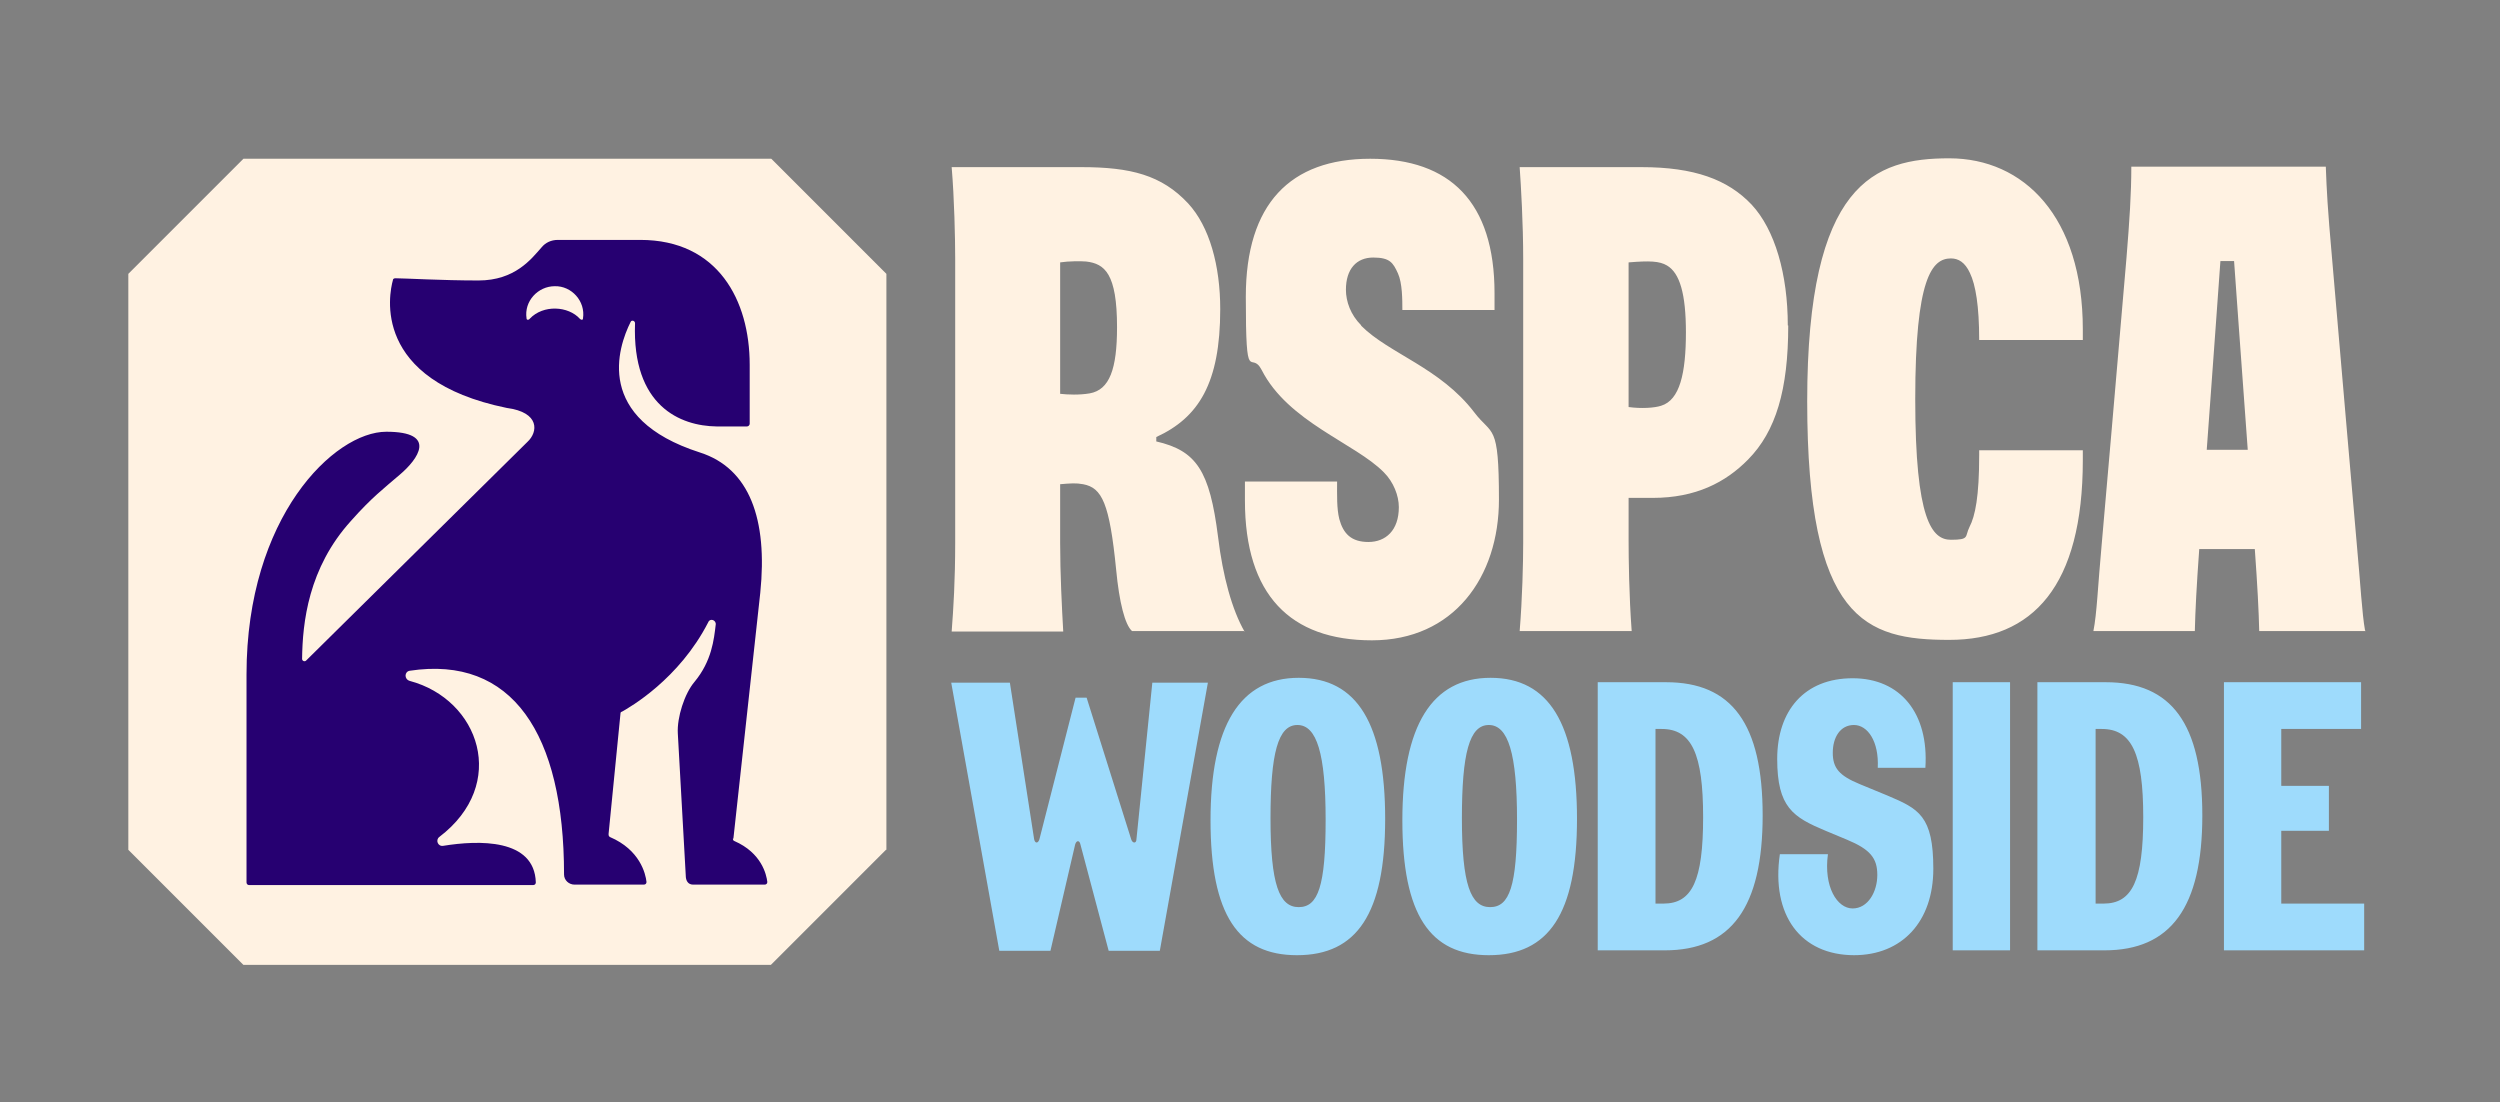 <?xml version="1.0" encoding="UTF-8"?> <svg xmlns="http://www.w3.org/2000/svg" id="Layer_1" data-name="Layer 1" version="1.1" viewBox="0 0 566.9 249.9"><rect x="0" y="0" width="566.9" height="249.9" fill="#808080" stroke="none"/><defs><style> .cls-1 { fill: #9edbfc; } .cls-1, .cls-2, .cls-3 { stroke-width: 0px; } .cls-2 { fill: #fff2e2; } .cls-3 { fill: #260071; } </style></defs><rect class="cls-3" x="54" y="51.9" width="122" height="154"></rect><path class="cls-2" d="M201,192.7V62.1l-26.1-26.1H55.2l-26.1,26.1v130.6l26.1,26.1h119.6l26.1-26.1h0ZM166.2,190.1c0,.2,0,.5.3.6,6.2,2.7,7.3,7.6,7.5,9.3,0,.4-.3.6-.6.6h-16.2c-1.2,0-1.7-.9-1.7-2.1l-1.8-32.2c-.2-3.6,1.5-9,3.8-11.7,3.9-4.7,4.4-9.6,4.8-13,.1-1-1.3-1.5-1.7-.5-6.6,12.9-17.8,19.3-19.6,20.3-.2,0-.3.2-.3.4l-2.7,27.3c0,.3,0,.5.3.7,6.8,2.9,8.1,8.3,8.3,10.2,0,.3-.2.6-.6.6h-15.7c-1.3,0-2.4-1-2.4-2.3,0-32-11.8-49.7-35-46.2-1.2.2-1.3,1.9,0,2.3,15.8,4.2,22.5,23.4,6.7,35.4-.9.7-.3,2.2.9,2,8-1.3,20.7-1.7,21,8.3,0,.3-.2.6-.6.6H56.5c-.3,0-.6-.2-.6-.6v-47.2c0-35.7,19.9-55,31.7-55s7.1,6.3,3.1,9.7c-3.6,3.1-6.4,5.2-11.1,10.5-9.7,10.7-11,23.1-11.1,31.3,0,.5.6.7.9.4l50.2-49.6c2.4-2.2,2.9-6.7-4.7-7.7-30.7-6.3-26.7-25.8-25.8-29,0-.3.3-.4.6-.4,2,0,10.5.5,18.8.5s12-4.9,14.3-7.5c.9-1.1,2.2-1.7,3.7-1.7h18.7c17.6,0,24.8,13.7,24.8,28.3v13.4c0,.3-.3.6-.6.6h-6.9c-8.2-.1-19.2-4.6-18.5-23.4,0-.6-.8-.8-1-.3-2.9,5.8-8.3,21.9,15.7,29.6,11.3,3.6,15.4,15.2,13.7,31.8l-6.1,55.8h0ZM132.2,72.2c.6-3.9-2.6-7.4-6.4-7.3-3.8,0-7,3.4-6.4,7.3,0,.4.5.4.7.1,3.1-3.3,8.8-2.9,11.4,0,.3.3.7.3.7-.1h0Z"></path><g><path class="cls-2" d="M448.8,77.1c0-7.7-.8-12.5-2.1-15.2-1.1-2.4-2.6-3.3-4.3-3.3-4.3,0-8.1,4.4-8.1,31.9s3.8,31.9,8.1,31.9,3.1-.7,4.2-2.9c1.3-2.5,2.2-6.9,2.2-16.3v-1.1h23.5v2.2c0,28.6-11.3,40.8-30.3,40.8s-32.2-4.5-32.2-54.1,15.3-55.1,32.2-55.1,30.3,13.2,30.3,38.8v2.4h-23.5ZM405.5,73.8c0,14.6-2.8,24-9.1,30.4-5.1,5.2-11.9,8.7-21.6,8.7s-5.5,0-5.5,0c0,2.9,0,5.6,0,9.6s.1,12.6.7,20.6h-25.4c.6-7.4.8-15.5.8-20.1V58.7c0-8-.5-16.5-.8-20.8h27.6c12,0,19.6,2.8,25,8.5,5.3,5.7,8.2,15.8,8.2,27.4h0ZM382.3,75.4c0-8.8-1.4-13.5-4.3-15.2-1.7-1-3.9-1.1-8.7-.7v32.8c2.9.4,5.9.2,7.4-.3,4.2-1.3,5.6-7.3,5.6-16.7h0ZM282.3,143.1h-25.6c-1.6-1.4-2.9-6.5-3.6-13.9-1.5-15.1-3.2-18.6-7.5-19.4-1.6-.3-2.8-.2-5.2,0v13.3c0,7,.4,14.9.7,20.1h-25.3c.4-5.2.8-11.6.8-20.1V58.7c0-4.6-.2-13.7-.8-20.8h29.4c11.2,0,18.2,1.8,24.2,8.2,4.9,5.3,7.3,14.2,7.3,24,0,16.8-4.9,24.6-14.5,29v1c9.1,2.1,12.1,6.6,14,21.6,1.1,9.1,3.2,16.6,6,21.5h0ZM253.3,74.2c0-12.2-2.8-14.4-7-14.9-1.2-.1-4-.1-5.9.2v29.8c1.7.2,4.4.3,6.7-.1,4.5-.8,6.2-5.5,6.2-15h0ZM536.5,143.1h-24.2c-.1-4.5-.4-10.3-1-18.6h-12.6c-.6,8.3-.9,14.1-1,18.6h-23c.8-4,1-10.1,1.9-19.9.6-6.5,3.6-41.5,5.6-64.7.7-8.6,1.1-14.7,1.1-20.7h44.1c.2,5.4.4,9.4,1.4,20.6,2,23.1,5,58.2,5.6,64.7.9,9.8,1.2,15.9,1.9,19.9h0ZM509.7,102c-1.4-19-3.1-42.8-3.1-42.8h-3.1s-1.7,23.8-3.1,42.8h9.3ZM308.6,73.7c-2.3-2.3-3.4-5.3-3.4-8,0-4.7,2.4-7.3,6.2-7.3s4.5,1.2,5.6,3.6c1,2.2,1,6,1,8.3h20.9c0-1.4,0-3.7,0-3.8,0-20.7-10.1-30.5-28.2-30.5s-28.2,10.2-28.2,31.3,1.1,11.8,3.6,16.6c6,11.8,21.2,16.6,27.7,23.2,2.2,2.2,3.4,5.3,3.4,7.9,0,5.3-3,7.9-6.9,7.9s-5.7-1.9-6.6-5.2c-.6-2.4-.5-5.4-.5-8.5h-20.9v4.3c0,21.4,10.3,31.7,28.8,31.7s28.8-14.3,28.8-31.9-1.5-14.4-5.6-19.8c-7.7-10.1-19.3-13.3-25.6-19.6h0Z"></path><path class="cls-1" d="M243.9,158.2l-8.2,32.1c-.3,1-1,1-1.2,0l-5.5-35.5h-13.3l10.9,60.8h11.6l5.6-24.1c.3-1,1-1,1.2,0l6.4,24.1h11.6l10.9-60.8h-12.6l-3.6,35.5c0,1-.9,1-1.2,0l-10.1-32.1h-2.6ZM294.1,216.6c13.6,0,20-9.4,20-30.9s-6.3-32-19.6-32-20,10.8-20,32.3,6.3,30.6,19.6,30.6h0ZM288.1,185.6c0-14.8,1.7-21.2,6.1-21.2s6.4,6.5,6.4,21.5-1.7,19.8-6.1,19.8-6.4-5.1-6.4-20.2h0ZM337.6,216.6c13.6,0,20-9.4,20-30.9s-6.3-32-19.6-32-20,10.8-20,32.3,6.3,30.6,19.6,30.6h0ZM331.5,185.6c0-14.8,1.7-21.2,6.1-21.2s6.4,6.5,6.4,21.5-1.7,19.8-6.1,19.8-6.4-5.1-6.4-20.2h0ZM362.4,215.5h15.1c15.1,0,22.2-9.8,22.2-30.6s-7-30.2-21.9-30.2h-15.5v60.8h0ZM375.4,204.9v-39.6h1.4c6.8,0,9.4,5.6,9.4,20s-2.5,19.6-9,19.6h-1.7ZM420.4,216.6c10.9,0,18-7.6,18-19.6s-3.3-13.6-10.4-16.6l-6.3-2.6c-4.6-1.9-6.1-3.6-6.1-7.1s1.7-6.3,4.8-6.3,5.7,3.7,5.4,9.7h10.8c.8-12.3-5.6-20.3-16.5-20.3s-17.1,7.3-17.1,18.3,3.6,13.2,11,16.3l4.8,2c5.3,2.2,6.9,4.2,6.9,8s-2.1,7.6-5.6,7.6-6.6-4.9-5.6-12.3h-10.9c-2,13.8,4.7,22.9,16.9,22.9h0ZM442.8,215.5h13v-60.8h-13v60.8h0ZM462.1,215.5h15.1c15.1,0,22.2-9.8,22.2-30.6s-7-30.2-21.9-30.2h-15.5v60.8h0ZM475.2,204.9v-39.6h1.4c6.8,0,9.4,5.6,9.4,20s-2.5,19.6-9,19.6h-1.7ZM504.3,215.5h31.8v-10.6h-18.8v-16.5h10.8v-10.2h-10.8v-12.9h18.1v-10.6h-31.1v60.8h0Z"></path></g></svg> 